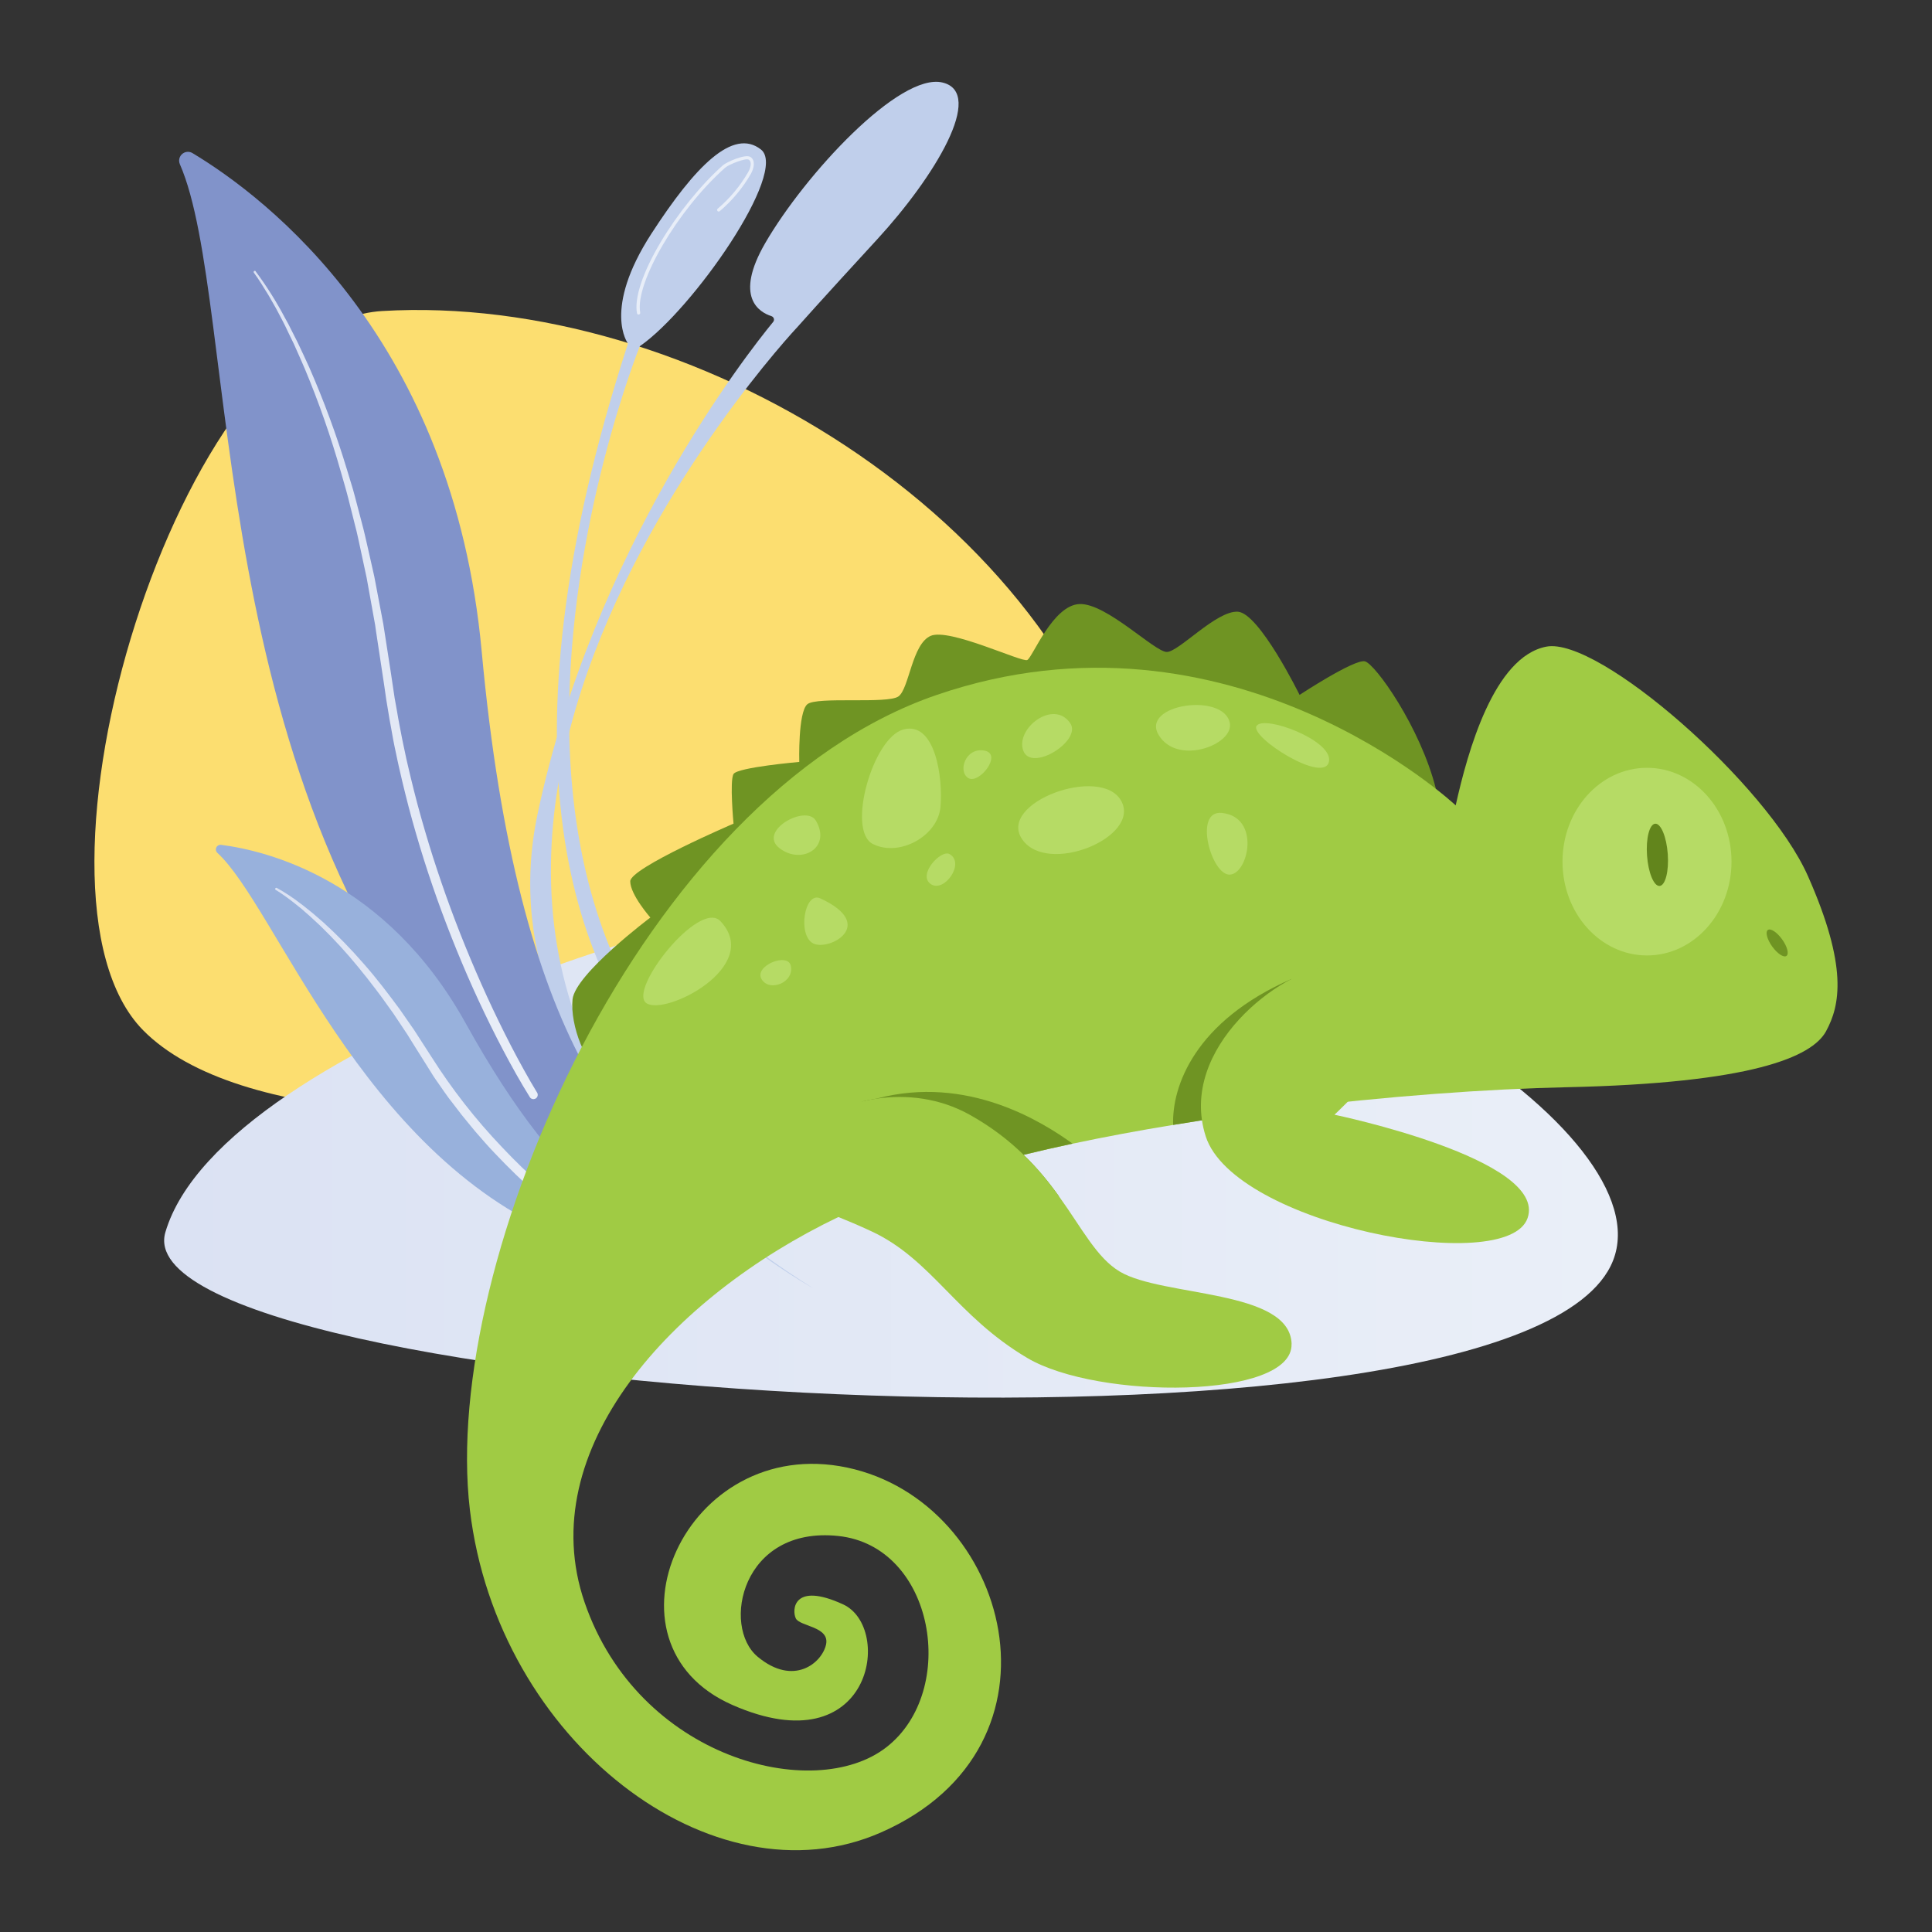 <?xml version="1.0" encoding="UTF-8"?><svg id="a" xmlns="http://www.w3.org/2000/svg" xmlns:xlink="http://www.w3.org/1999/xlink" viewBox="0 0 800 800"><rect x="0" y="0" width="800" height="800" fill="#333333" stroke="none"/><defs><style>.e{fill:url(#d);}.f{fill:url(#c);}.g{fill:url(#b);}.h{fill:#fcde70;}.i{fill:#8193ca;}.j{fill:#98b1dc;}.k{fill:#a0cb44;}.l{fill:#b6db65;}.m{fill:#c0cfeb;}.n{fill:#6f9423;}.o{fill:#62851c;}.p{fill:#fff;isolation:isolate;opacity:.64;}</style><linearGradient id="b" x1="67.97" y1="328.09" x2="669.92" y2="328.09" gradientTransform="translate(0 800) scale(1 -1)" gradientUnits="userSpaceOnUse"><stop offset="0" stop-color="#dbe2f3"/><stop offset="1" stop-color="#eaeff8"/></linearGradient><linearGradient id="c" x1="-2033.11" y1="610.84" x2="-1938.85" y2="610.84" gradientTransform="translate(2186.73 758.3) rotate(-3.89) scale(1 -1)" xlink:href="#b"/><linearGradient id="d" x1="-1955.34" y1="313.9" x2="-1822.32" y2="313.9" gradientTransform="translate(2060.46 793.55) rotate(1.25) scale(1 -1)" xlink:href="#b"/></defs><path class="h" d="M59.25,426.59c77.23,78.47,432.52,10.74,410.41-83.04-30.72-130.19-184.46-222.31-311.45-214.76C74.24,133.78,2.82,369.27,59.25,426.59Z"/><path class="g" d="M667.9,522.05c-37.7,95-619.49,56.29-599.42-11.81,23.57-80,253.94-148.87,324.54-145,152.25,8.24,295.71,104.44,274.88,156.81Z"/><path class="m" d="M336.68,533.41s-139.4-76.7-114.05-196.52c23.17-109.57,86.78-190.52,97.52-203.59,.53-.64,.43-1.59-.21-2.11-.15-.12-.31-.21-.49-.27-5-1.6-15.6-7.77-2.6-30.24,16.44-28.41,55.67-70.82,73.46-66.5s-3.35,39.12-27.09,64.93c-23.74,25.81-32.96,36.23-32.96,36.23,0,0-234.02,248.22,6.41,398.06Z"/><path class="m" d="M260.03,142.24s-10.74-13.94,9.74-45.54c18.02-27.81,33.77-43.91,45.33-34.79s-28.27,66.32-50.17,81.45c0,0-119.47,296.21,124.26,361.44,0,0-240.56-19.74-129.16-362.56Z"/><path class="p" d="M264.71,130.2l-.17,.05c-.36,.07-.7-.16-.77-.52h0c-1.2-6.3,2.4-17.03,9.8-29.47,7.03-11.83,16.66-23.72,25.76-31.81,1.5-1.33,9.3-4.84,11.43-3.45s1.48,4.69,.15,7c-3.38,5.86-7.74,11.09-12.9,15.46-.3,.22-.71,.17-.94-.12-.22-.29-.17-.7,.11-.93h0c5.03-4.27,9.29-9.37,12.59-15.08,.83-1.44,1.84-4.18,.27-5.21-1.21-.8-8.25,1.95-9.79,3.34-19.68,17.47-37.41,47.76-35.15,60.01,.05,.3-.12,.6-.41,.71Z"/><path class="i" d="M74.47,67.97c-.8-1.85,.05-4,1.9-4.8,1.09-.47,2.35-.38,3.36,.24,30.77,18.5,107.85,77.18,119.73,206.33,14.92,162,60.25,212.46,108.78,238.73,0,0-59.78-4.36-107.78-55.14C82.61,328.59,99.73,125.59,74.47,67.97Z"/><path class="f" d="M105.85,112.37c4.54,6.09,8.59,12.52,12.13,19.24l1.38,2.49,1.28,2.54,2.58,5.1c.83,1.7,1.61,3.43,2.42,5.14s1.61,3.43,2.38,5.16c6.08,13.88,11.33,28.11,15.71,42.61l1.65,5.44c.55,1.81,1.12,3.62,1.57,5.46l2.89,11c1,3.65,1.79,7.36,2.64,11.05l2.5,11.09,2.12,11.16,1.06,5.58,.53,2.79,.44,2.81,1.74,11.23c.58,3.74,1.18,7.49,1.71,11.2l.83,5.58,1,5.56,.47,2.78c.16,.93,.35,1.85,.52,2.78l1.07,5.54c.35,1.84,.78,3.68,1.16,5.52s.76,3.68,1.21,5.51c.87,3.66,1.7,7.33,2.66,11,1.82,7.3,3.91,14.53,6.09,21.73,2.18,7.2,4.59,14.33,7.09,21.43,5.06,14.17,10.73,28.1,17,41.8,3.14,6.84,6.43,13.6,9.88,20.29,1.73,3.33,3.5,6.65,5.33,9.94,1.81,3.28,3.69,6.56,5.63,9.71h0c.39,.91-.02,1.96-.93,2.36-.72,.31-1.56,.12-2.07-.48-4.07-6.5-7.73-13.11-11.27-19.83s-6.88-13.52-10.08-20.4c-6.39-13.76-12.08-27.83-17.2-42.11-2.52-7.15-4.93-14.35-7.11-21.61s-4.24-14.57-6.05-21.94c-.95-3.67-1.77-7.37-2.63-11.07-.44-1.84-.79-3.71-1.19-5.56s-.8-3.71-1.15-5.57l-1-5.6c-.17-.93-.36-1.86-.52-2.79l-.46-2.81-.93-5.61-.81-5.64-3.39-22.4-.4-2.8-.5-2.78-1-5.56-2-11.12-2.37-11.05c-.81-3.68-1.53-7.38-2.51-11l-2.76-11c-.44-1.83-1-3.64-1.49-5.45l-1.56-5.43c-4.12-14.5-9.1-28.74-14.91-42.64-.73-1.74-1.51-3.45-2.26-5.18s-1.51-3.45-2.3-5.16l-2.46-5.08-1.22-2.55-1.26-2.46c-.89-1.66-1.73-3.35-2.65-5l-2.8-4.9c-2-3.21-3.9-6.46-6.13-9.45h0c-.18-.2-.17-.5,.03-.68,.2-.18,.5-.17,.68,.03,.02,.02,.04,.04,.05,.07h-.06Z"/><path class="j" d="M90,353.14c-.78-.72-.82-1.94-.1-2.71,.42-.45,1.03-.67,1.65-.6,18.74,2.39,68.25,14.3,101.3,73.92,41.47,74.79,74,89.48,102.89,91.85,0,0-29.69,10.56-63.54-3.72-83.11-35.05-117.85-136.37-142.2-158.74Z"/><path class="e" d="M114.61,367.66c3.5,1.94,6.85,4.15,10,6.61l1.2,.9,1.16,.94,2.34,1.88c1.52,1.29,3,2.59,4.54,3.91,5.92,5.37,11.5,11.1,16.73,17.14,5.33,6,10.11,12.36,14.87,18.78l3.41,4.91,1.71,2.46,.86,1.23,.81,1.26,6.49,10.06c8.44,13.32,18.18,25.78,29.06,37.19,5.4,5.74,11.07,11.23,17,16.48,1.46,1.32,3,2.59,4.45,3.89s3,2.52,4.54,3.77,3.07,2.47,4.64,3.65c.78,.61,1.56,1.2,2.35,1.78s1.59,1.16,2.36,1.71h0c.76,.63,.87,1.76,.24,2.52-.55,.66-1.49,.84-2.24,.43-3.39-2.29-6.55-4.68-9.71-7.17-1.56-1.25-3.12-2.51-4.66-3.79s-3.06-2.58-4.56-3.9c-6-5.28-11.75-10.87-17.24-16.69-2.78-2.88-5.4-5.9-8-8.91-1.3-1.52-2.54-3.09-3.82-4.64l-1.9-2.32c-.63-.77-1.22-1.59-1.83-2.38l-3.68-4.79c-1.2-1.6-2.31-3.27-3.46-4.91l-1.72-2.46c-.28-.41-.58-.82-.85-1.24l-.8-1.27-3.17-5.07c-1.08-1.7-2.11-3.37-3.15-5l-3.12-5-.78-1.26-.82-1.23-1.64-2.47-3.29-4.93-3.45-4.81c-1.16-1.6-2.28-3.23-3.51-4.78l-3.62-4.69c-.59-.79-1.22-1.55-1.85-2.31l-1.92-2.4c-4.98-6.12-10.33-11.94-16-17.43-1.43-1.36-2.88-2.7-4.33-4l-2.23-1.95-1.12-1-1.17-.92c-.77-.62-1.52-1.26-2.31-1.86l-2.35-1.79c-1.6-1.14-3.22-2.31-4.89-3.28h0c-.23-.13-.31-.42-.18-.65,.13-.21,.39-.29,.61-.2Z"/><g><path class="n" d="M594.56,326.59c-6.44-25.52-25.07-51.63-29.36-52.74-4.29-1.11-27.07,13.89-27.07,13.89,0,0-16.66-33.88-25.55-34.44s-24.44,16.66-29.44,16.66-24.99-20.23-36.1-19.84c-11.11,.4-19.44,22.06-21.66,23.17-2.22,1.11-32.22-13.33-39.99-10-7.78,3.33-8.89,21.79-13.33,25.06s-33.88-.06-37.77,3.27c-3.89,3.33-3.33,23.88-3.33,23.88,0,0-25.55,2.22-27.22,5-1.67,2.78,0,20.55,0,20.55,0,0-42.77,18.33-42.77,23.88s8.33,15,8.33,15c0,0-31.1,23.33-32.22,33.88-1.11,10.55,5.55,28.33,13.33,31.1,7.78,2.78,344.15-118.34,344.15-118.34Z"/><path class="k" d="M756.14,427.01c-5.83,10.69-30.83,21.52-107.48,23.19-32.35,.69-74.24,3.66-117.62,9.07-15.04,1.85-30.23,4.03-45.27,6.53-14.12,2.31-28.1,4.91-41.66,7.78-6.9,1.48-13.65,3.01-20.27,4.63-10.28,2.45-20.18,5.14-29.58,7.96-10.28,3.05-19.95,6.34-28.88,9.86-6.11,2.41-12.22,5.05-18.24,7.92-69.06,33.1-126.73,96.42-105.07,159.55,22.22,64.71,94.98,83.32,124.97,59.99,29.99-23.33,20-83.32-20-87.48-39.99-4.17-48.32,37.49-33.33,49.99,15,12.5,26.66,2.5,28.33-5,1.67-7.5-10.83-7.5-12.5-10.83-1.67-3.33-1.25-15.41,19.58-5.83,20.83,9.58,12.08,67.07-45.82,41.66-57.91-25.41-19.58-112.48,47.49-98.31,67.07,14.16,95.21,115.35,14.02,151.08-69.43,30.55-158.86-37.77-170.24-133.58-12.27-103.36,71.65-295.77,193.29-337.43,121.64-41.66,214.91,45.73,214.91,45.73,5-22.5,15.88-61.56,37.54-65.73,21.66-4.17,91.44,56.91,108.31,94.98,16.66,37.61,13.33,53.6,7.5,64.29Z"/><path class="n" d="M534.8,405.35s-2.78,25.27-3.61,52.17c0,.6-.05,1.2-.14,1.76-15.04,1.85-30.23,4.03-45.27,6.53-.6-15.83,8.89-42.95,49.02-60.45Z"/><path class="k" d="M584.79,415.48c2.05,14.34-32.22,46.1-32.22,46.1,0,0,88.32,18.33,79.98,42.77-8.33,24.44-121.64,2.78-133.31-33.88-11.66-36.66,31.66-68.88,50.55-69.99,18.89-1.11,33.33,3.33,34.99,15Z"/><path class="n" d="M423.85,478.2c5.88,5.65,10.6,11.53,14.63,17.17-5.18,2.04-12.5,2.59-22.73-.19-7.59-2.04-14.81-5.28-21.48-9.03-21.85-12.27-37.35-30.04-37.35-30.04,1.76-.42,3.56-.79,5.28-1.07,.23-.05,.51-.07,.79-.14,37.54-9.95,68.46,9.53,81.14,18.65-6.9,1.48-13.65,3.01-20.27,4.63Z"/><path class="k" d="M534.8,556.57c.56,22.77-79.98,23.14-109.42,5.74-29.44-17.4-39.44-40.73-64.43-52.4-5.46-2.55-10-4.44-13.79-5.97-13.56-5.32-17.59-5.23-20.64-9.58-11.11-15.88,9.3-35.18,35.69-39.3,.23-.05,.51-.09,.79-.14,12.45-1.81,26.15-.23,38.51,6.66,9.07,5.05,16.34,10.74,22.36,16.62,5.88,5.65,10.6,11.53,14.63,17.17,9.63,13.38,15.64,25.5,25.23,31.2,17.77,10.55,70.54,7.22,71.1,29.99Z"/><g><path class="l" d="M550.35,314.95c.9-8.58-26.66-18.89-29.99-14.44-3.33,4.44,28.88,24.99,29.99,14.44Z"/><path class="l" d="M509.25,299.44c-2.41-12.92-37.21-7.82-29.44,4.96,7.78,12.78,31.1,3.97,29.44-4.96Z"/><path class="l" d="M443.15,299.44c-6.92-10.06-22.77,2.22-19.44,11.37,3.33,9.14,24.44-4.1,19.44-11.37Z"/><path class="l" d="M464.26,331.61c-8.33-15-51.45,.76-41,15.93,10.45,15.17,49.33-.93,41-15.93Z"/><path class="l" d="M505.92,336.61c-11.9-1.23-4.27,26.11,3.42,25.55s12.69-23.88-3.42-25.55Z"/><path class="l" d="M374.07,302.06c-12.68,3.41-23.6,41.92-12.62,47.43,10.97,5.5,26.89-3.28,27.99-15.35,1.1-12.07-2.19-35.62-15.36-32.08Z"/><path class="l" d="M407.6,310.8c-7.78-1.41-11.11,8.59-6.67,11.37,4.44,2.78,14.44-9.96,6.67-11.37Z"/><path class="l" d="M393.16,353.64c-3.49-1.94-13.33,8.52-7.78,12.41,5.55,3.89,14.44-8.7,7.78-12.41Z"/><path class="l" d="M337.85,339.84c-4.08-6.92-24.23,4.21-15.13,11.33,9.1,7.12,21.72-.15,15.13-11.33Z"/><path class="l" d="M339.68,372c-6.63-3.06-9.51,15.36-2.93,18.66s26.71-7.68,2.93-18.66Z"/><path class="l" d="M298.35,381.46c-8.68-9.28-38.41,28.41-30.73,33.9,7.68,5.49,48.29-15.11,30.73-33.9Z"/><path class="l" d="M327.43,399.82c-1.31-5.56-15.36,.16-12.07,5.65,3.29,5.49,13.72,1.32,12.07-5.65Z"/></g><ellipse class="l" cx="681.99" cy="356.78" rx="34.99" ry="38.85"/><path class="o" d="M690.59,353.66c.51,7.11-1.01,13.02-3.38,13.19-2.37,.17-4.7-5.46-5.21-12.58s1.01-13.02,3.38-13.19c2.37-.17,4.7,5.46,5.21,12.58Z"/><path class="n" d="M737.94,388.97c2.13,2.97,2.93,6.03,1.8,6.85s-3.78-.93-5.91-3.89-2.93-6.03-1.8-6.85c1.14-.82,3.78,.93,5.91,3.89Z"/></g></svg>